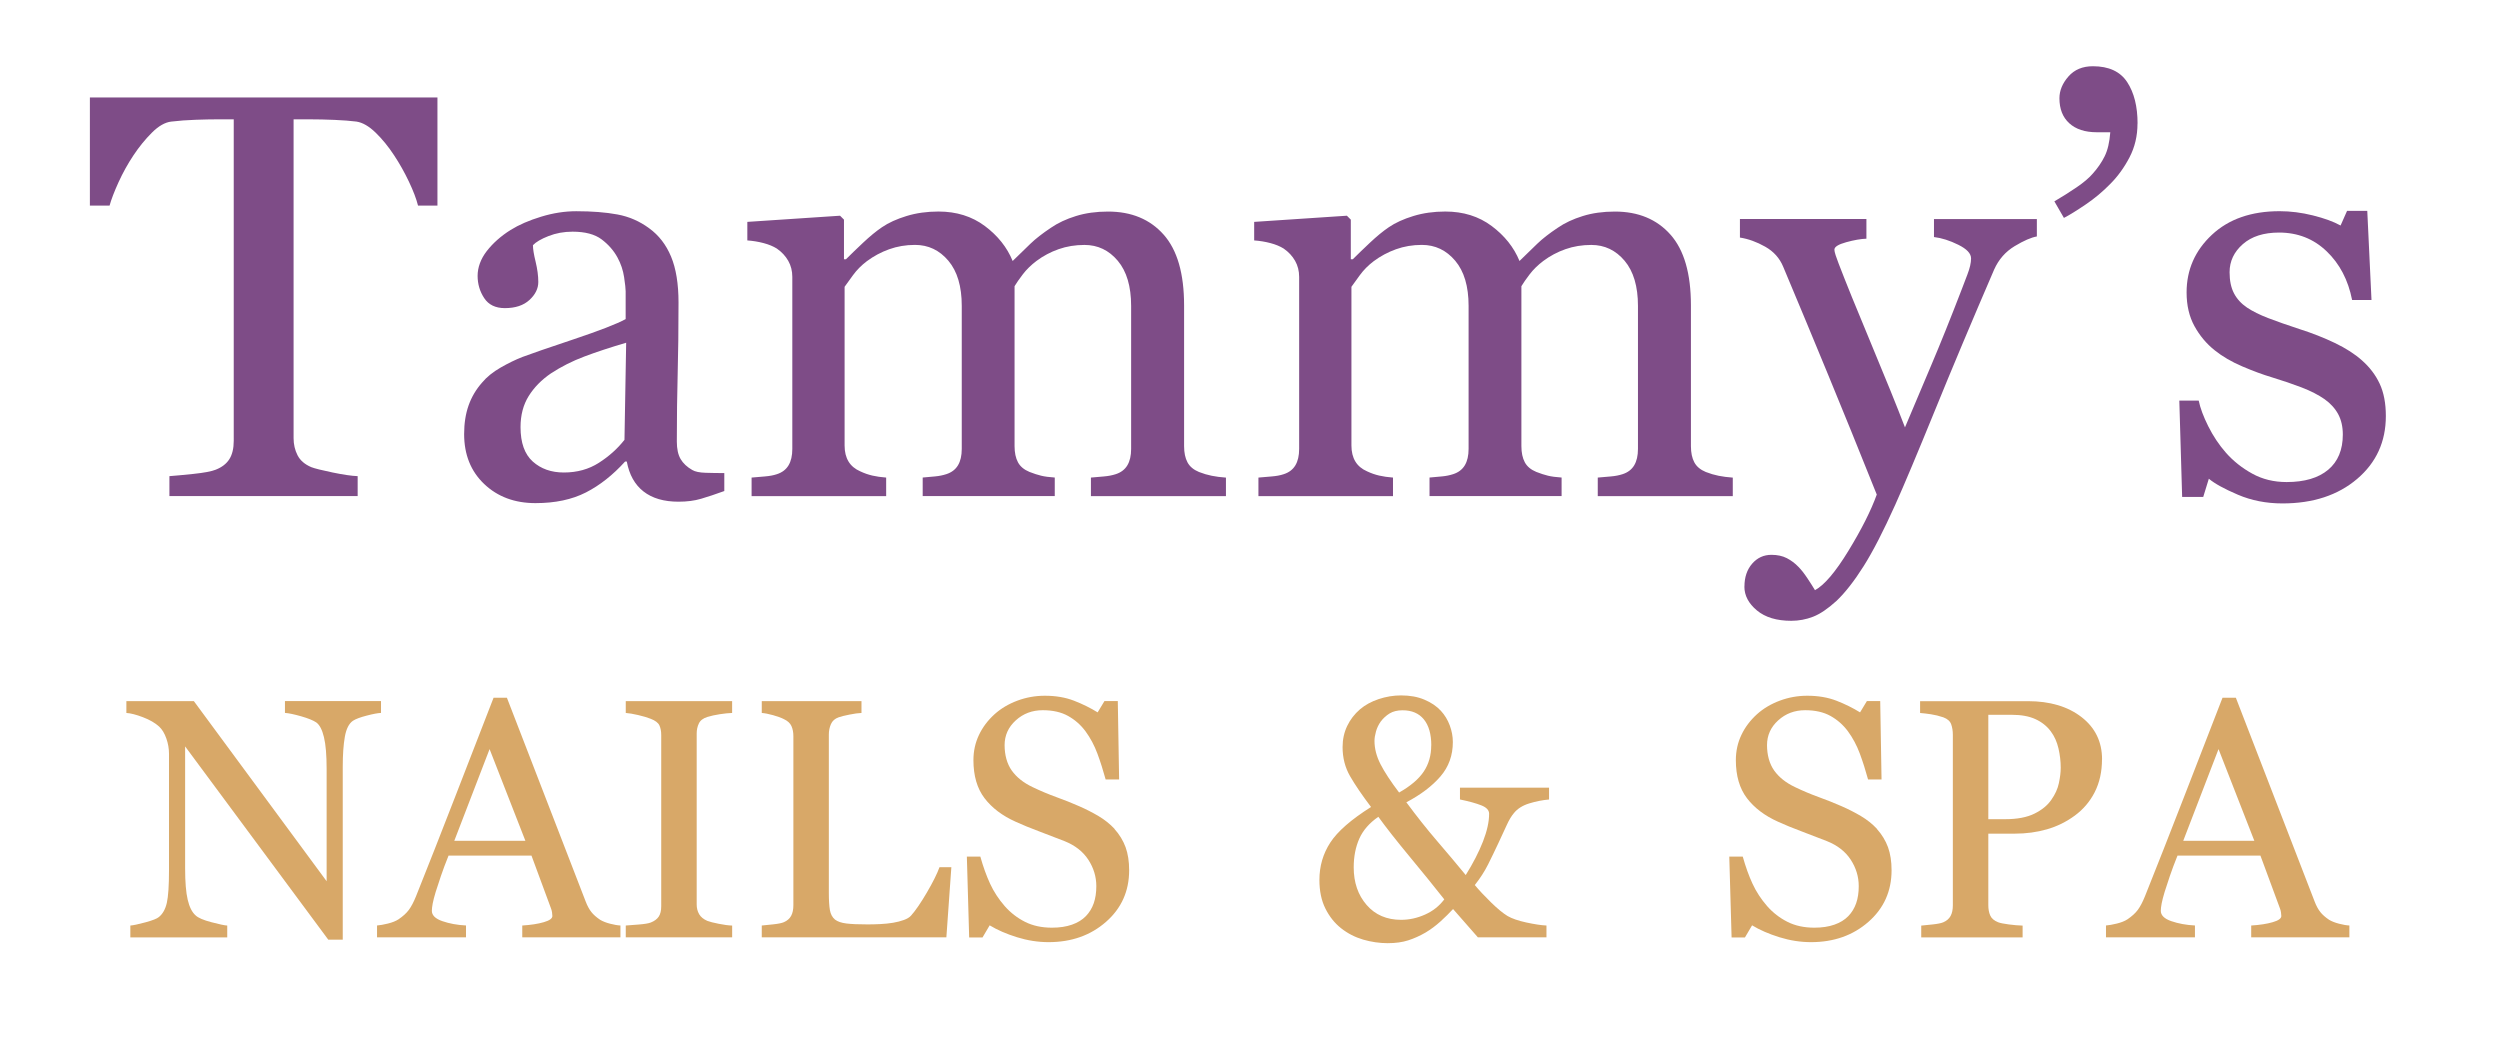 <?xml version="1.0" encoding="UTF-8"?> <svg xmlns="http://www.w3.org/2000/svg" id="Layer_1" data-name="Layer 1" viewBox="0 0 680.89 284.69"><defs><style> .cls-1 { fill: #7e4c87; } .cls-2 { fill: #d8a868; } </style></defs><g><path class="cls-1" d="M119.13,55.99h-5.28c-.46-1.84-1.29-4.02-2.49-6.54-1.2-2.53-2.54-4.91-4.03-7.16-1.54-2.35-3.21-4.4-5.02-6.16-1.81-1.76-3.57-2.77-5.25-3.02-1.59-.2-3.58-.36-5.98-.46-2.4-.1-4.63-.15-6.67-.15h-4.45v86.85c0,1.68.36,3.23,1.07,4.63.71,1.4,1.96,2.49,3.75,3.25.92.36,2.84.84,5.78,1.45,2.93.61,5.22.94,6.85,1v5.43h-51.27v-5.43c1.43-.1,3.61-.31,6.54-.61,2.93-.31,4.96-.69,6.08-1.15,1.68-.66,2.92-1.62,3.71-2.87.79-1.25,1.19-2.92,1.19-5.01V32.5h-4.44c-1.58,0-3.55.04-5.89.12-2.35.08-4.59.24-6.73.5-1.68.21-3.43,1.21-5.24,3.02-1.81,1.81-3.48,3.86-5.01,6.16s-2.88,4.73-4.06,7.31c-1.17,2.58-1.99,4.71-2.45,6.39h-5.36v-29.46h94.66v29.46Z"></path><path class="cls-1" d="M197.26,133.74c-2.4.87-4.5,1.57-6.31,2.1-1.81.54-3.86.8-6.16.8-3.98,0-7.15-.93-9.53-2.79s-3.89-4.58-4.55-8.15h-.46c-3.32,3.67-6.88,6.48-10.67,8.42-3.8,1.94-8.38,2.91-13.74,2.91-5.66,0-10.32-1.74-13.96-5.2-3.65-3.47-5.47-8.01-5.47-13.62,0-2.91.41-5.51,1.22-7.81.82-2.3,2.04-4.36,3.67-6.2,1.27-1.53,2.96-2.89,5.05-4.09,2.09-1.2,4.06-2.15,5.89-2.87,2.3-.87,6.95-2.47,13.97-4.82,7.01-2.35,11.75-4.18,14.19-5.51v-7.58c0-.66-.14-1.94-.42-3.83-.28-1.89-.88-3.67-1.8-5.36-1.02-1.89-2.46-3.53-4.32-4.94-1.86-1.4-4.5-2.1-7.92-2.1-2.35,0-4.53.4-6.54,1.19-2.02.79-3.43,1.62-4.25,2.49,0,1.02.24,2.53.73,4.51.48,1.99.73,3.83.73,5.51,0,1.79-.8,3.42-2.41,4.9-1.61,1.48-3.84,2.22-6.7,2.22-2.55,0-4.43-.91-5.62-2.72-1.2-1.81-1.8-3.84-1.8-6.08s.83-4.59,2.49-6.73c1.66-2.14,3.81-4.06,6.47-5.74,2.3-1.43,5.08-2.64,8.34-3.63,3.26-1,6.45-1.49,9.56-1.49,4.29,0,8.02.29,11.21.88,3.19.59,6.08,1.85,8.69,3.79,2.6,1.89,4.58,4.45,5.93,7.69,1.35,3.24,2.03,7.41,2.03,12.51,0,7.3-.08,13.76-.23,19.4-.15,5.64-.23,11.8-.23,18.48,0,1.99.34,3.57,1.03,4.75.69,1.17,1.75,2.17,3.18,2.98.77.46,1.98.71,3.63.76,1.66.05,3.35.08,5.09.08v4.9ZM170.55,93.34c-4.34,1.28-8.14,2.53-11.4,3.76-3.27,1.23-6.3,2.76-9.11,4.6-2.55,1.74-4.57,3.8-6.05,6.17-1.48,2.38-2.22,5.2-2.22,8.47,0,4.24,1.11,7.36,3.33,9.36,2.22,1.99,5.04,2.99,8.46,2.99,3.62,0,6.81-.88,9.56-2.65,2.75-1.76,5.08-3.85,6.96-6.25l.46-26.46Z"></path><path class="cls-1" d="M333.85,135.12h-36.73v-5.05c1.17-.1,2.36-.2,3.56-.31,1.2-.1,2.26-.31,3.18-.61,1.43-.46,2.49-1.26,3.18-2.41.69-1.15,1.03-2.64,1.03-4.48v-38.95c0-5.3-1.21-9.4-3.63-12.28-2.42-2.88-5.45-4.32-9.07-4.32-2.5,0-4.85.38-7.04,1.15-2.19.77-4.21,1.84-6.04,3.21-1.48,1.12-2.72,2.33-3.71,3.63s-1.75,2.39-2.26,3.25v43.54c0,1.79.31,3.25.92,4.4.61,1.15,1.66,2.03,3.14,2.64,1.17.46,2.23.8,3.18,1.03.94.23,2.18.4,3.71.5v5.05h-35.97v-5.05c1.17-.1,2.31-.2,3.41-.31,1.1-.1,2.1-.31,3.02-.61,1.43-.46,2.49-1.26,3.18-2.41.69-1.15,1.03-2.64,1.03-4.48v-38.95c0-5.3-1.21-9.4-3.64-12.28-2.43-2.88-5.46-4.32-9.09-4.32-2.51,0-4.86.4-7.06,1.19-2.2.79-4.22,1.88-6.06,3.25-1.48,1.12-2.74,2.39-3.76,3.79-1.02,1.4-1.79,2.46-2.3,3.18v43.23c0,1.74.36,3.19,1.07,4.36.71,1.17,1.79,2.07,3.21,2.68,1.07.51,2.17.89,3.29,1.15,1.12.26,2.37.43,3.75.54v5.05h-36.65v-5.05c1.17-.1,2.38-.2,3.63-.31,1.25-.1,2.33-.3,3.25-.61,1.43-.46,2.49-1.26,3.18-2.41.69-1.15,1.03-2.64,1.03-4.47v-46.85c0-1.63-.37-3.09-1.11-4.39-.74-1.3-1.77-2.41-3.1-3.33-.97-.61-2.17-1.11-3.6-1.49-1.43-.38-2.91-.62-4.44-.73v-5.05l25.25-1.68,1.07,1.07v10.79h.54c1.27-1.27,2.83-2.78,4.67-4.51,1.84-1.73,3.55-3.14,5.13-4.21,1.78-1.22,4.02-2.24,6.7-3.06,2.68-.82,5.57-1.22,8.69-1.22,4.9,0,9.11,1.31,12.63,3.94,3.52,2.63,6.05,5.8,7.58,9.53,1.83-1.79,3.45-3.35,4.85-4.71,1.4-1.35,3.25-2.79,5.54-4.32,1.93-1.33,4.21-2.4,6.84-3.21,2.62-.82,5.54-1.22,8.75-1.22,6.37,0,11.41,2.09,15.13,6.27,3.72,4.18,5.58,10.61,5.58,19.28v38.34c0,1.79.31,3.25.92,4.4.61,1.15,1.66,2.03,3.14,2.64,1.17.46,2.33.8,3.48,1.03s2.44.4,3.86.5v5.05Z"></path><path class="cls-1" d="M471.89,135.12h-36.73v-5.05c1.17-.1,2.36-.2,3.56-.31,1.2-.1,2.26-.31,3.18-.61,1.43-.46,2.49-1.26,3.18-2.41.69-1.15,1.03-2.64,1.03-4.48v-38.95c0-5.3-1.21-9.4-3.63-12.28-2.42-2.88-5.45-4.32-9.07-4.32-2.5,0-4.85.38-7.04,1.15-2.19.77-4.21,1.84-6.04,3.21-1.48,1.12-2.72,2.33-3.71,3.63s-1.75,2.39-2.26,3.25v43.54c0,1.79.31,3.25.92,4.4.61,1.15,1.66,2.03,3.14,2.64,1.17.46,2.23.8,3.18,1.03.94.23,2.18.4,3.71.5v5.05h-35.97v-5.05c1.17-.1,2.31-.2,3.41-.31,1.1-.1,2.1-.31,3.02-.61,1.43-.46,2.49-1.26,3.18-2.41.69-1.15,1.03-2.64,1.03-4.48v-38.95c0-5.3-1.21-9.4-3.64-12.28-2.43-2.88-5.46-4.32-9.09-4.32-2.51,0-4.86.4-7.06,1.19-2.2.79-4.22,1.88-6.06,3.25-1.48,1.12-2.74,2.39-3.76,3.79-1.02,1.4-1.79,2.46-2.3,3.18v43.23c0,1.74.36,3.19,1.07,4.36.71,1.17,1.79,2.07,3.21,2.68,1.07.51,2.17.89,3.29,1.15,1.12.26,2.37.43,3.75.54v5.05h-36.65v-5.05c1.17-.1,2.38-.2,3.63-.31,1.25-.1,2.33-.3,3.25-.61,1.43-.46,2.49-1.26,3.18-2.41.69-1.15,1.03-2.64,1.03-4.47v-46.85c0-1.63-.37-3.09-1.11-4.39-.74-1.3-1.77-2.41-3.1-3.33-.97-.61-2.17-1.11-3.6-1.49-1.43-.38-2.91-.62-4.44-.73v-5.05l25.25-1.68,1.07,1.07v10.79h.54c1.27-1.27,2.83-2.78,4.67-4.51,1.84-1.73,3.55-3.14,5.13-4.21,1.78-1.22,4.02-2.24,6.7-3.06,2.68-.82,5.57-1.22,8.69-1.22,4.9,0,9.11,1.31,12.63,3.94,3.52,2.63,6.05,5.8,7.58,9.53,1.83-1.79,3.45-3.35,4.85-4.71,1.4-1.35,3.25-2.79,5.54-4.32,1.93-1.33,4.21-2.4,6.84-3.21,2.62-.82,5.54-1.22,8.75-1.22,6.37,0,11.41,2.09,15.13,6.27,3.72,4.18,5.58,10.61,5.58,19.28v38.34c0,1.79.31,3.25.92,4.4.61,1.15,1.66,2.03,3.14,2.64,1.17.46,2.33.8,3.48,1.03s2.44.4,3.86.5v5.05Z"></path><path class="cls-1" d="M475.11,159.76c0-2.55.7-4.63,2.1-6.24,1.4-1.61,3.15-2.41,5.24-2.41,1.63,0,3.03.3,4.21.91,1.17.61,2.22,1.39,3.14,2.35.76.76,1.58,1.8,2.45,3.11.87,1.31,1.56,2.4,2.07,3.26,2.55-1.38,5.6-4.96,9.14-10.77,3.54-5.8,6.11-10.89,7.69-15.27-4.84-12.09-9.23-22.9-13.16-32.43-3.93-9.54-8.03-19.41-12.32-29.61-.97-2.35-2.6-4.17-4.9-5.47-2.3-1.3-4.59-2.13-6.89-2.49v-5.05h34.45v5.36c-1.53.05-3.37.37-5.51.96s-3.21,1.26-3.21,2.03c0,.31.11.82.34,1.53.23.71.5,1.45.8,2.22,1.93,5.05,4.88,12.32,8.85,21.83s7.05,17.12,9.23,22.82c2.3-5.45,4.69-11.1,7.16-16.94,2.48-5.84,5.25-12.73,8.31-20.68.36-.97.87-2.31,1.53-4.01.66-1.71,1-3.17,1-4.4,0-1.33-1.16-2.56-3.48-3.71-2.32-1.15-4.53-1.85-6.62-2.1v-4.9h28.02v4.74c-1.53.26-3.55,1.14-6.05,2.64-2.5,1.51-4.36,3.63-5.59,6.39-6.07,14.08-11.47,26.91-16.18,38.49-4.72,11.58-8.3,20.1-10.75,25.56-3.21,7.14-6.08,12.71-8.61,16.72s-4.99,7.16-7.38,9.45c-2.35,2.14-4.48,3.58-6.39,4.32-1.91.74-3.89,1.11-5.93,1.11-3.98,0-7.1-.94-9.37-2.83-2.27-1.89-3.41-4.06-3.41-6.5Z"></path><path class="cls-1" d="M582.16,33.65c0,3.37-.73,6.44-2.18,9.22-1.45,2.78-3.2,5.19-5.24,7.23-2.04,2.09-4.29,3.97-6.73,5.62-2.45,1.66-4.41,2.87-5.89,3.63l-2.6-4.51c2.09-1.22,4.09-2.49,6.01-3.79s3.38-2.54,4.4-3.71c1.38-1.53,2.47-3.12,3.29-4.78.82-1.66,1.33-3.84,1.53-6.54h-3.67c-3.21,0-5.71-.82-7.5-2.45-1.79-1.63-2.68-3.9-2.68-6.81,0-2.09.82-4.07,2.45-5.93,1.63-1.86,3.85-2.79,6.66-2.79,4.34,0,7.45,1.44,9.34,4.32,1.89,2.88,2.83,6.65,2.83,11.29Z"></path><path class="cls-1" d="M643.3,98.16c2.09,1.84,3.7,3.95,4.82,6.35,1.12,2.4,1.68,5.33,1.68,8.8,0,6.99-2.61,12.7-7.84,17.14-5.23,4.44-12,6.66-20.32,6.66-4.39,0-8.43-.79-12.13-2.37-3.7-1.58-6.34-3.03-7.92-4.36l-1.53,4.97h-5.74l-.77-26.25h5.28c.41,2,1.27,4.33,2.6,6.99,1.33,2.66,2.93,5.07,4.82,7.22,1.99,2.25,4.37,4.15,7.15,5.68,2.78,1.54,5.9,2.3,9.37,2.3,4.9,0,8.67-1.12,11.33-3.35,2.65-2.23,3.98-5.43,3.98-9.58,0-2.14-.42-3.99-1.26-5.55-.84-1.56-2.08-2.92-3.71-4.09-1.68-1.17-3.75-2.23-6.2-3.18-2.45-.94-5.18-1.87-8.19-2.79-2.4-.71-5.06-1.7-8-2.95-2.93-1.25-5.45-2.72-7.54-4.4-2.25-1.79-4.08-3.98-5.51-6.58-1.43-2.6-2.14-5.66-2.14-9.18,0-6.17,2.3-11.4,6.89-15.69s10.74-6.43,18.44-6.43c2.96,0,5.98.38,9.07,1.15,3.09.77,5.6,1.68,7.54,2.75l1.76-3.98h5.51l1.15,24.26h-5.28c-1.07-5.43-3.38-9.85-6.93-13.25-3.55-3.41-7.87-5.11-12.97-5.11-4.18,0-7.47,1.05-9.87,3.16-2.4,2.11-3.6,4.65-3.6,7.63,0,2.3.39,4.21,1.19,5.74.79,1.53,1.98,2.83,3.56,3.9,1.53,1.02,3.46,1.98,5.78,2.87,2.32.89,5.19,1.9,8.61,3.02,3.37,1.07,6.54,2.32,9.53,3.75,2.98,1.43,5.44,3.01,7.38,4.74Z"></path></g><g><path class="cls-2" d="M103.78,194.17c-.85.03-2.15.27-3.9.73-1.75.45-3.01.92-3.76,1.41-1.09.76-1.82,2.21-2.2,4.35-.38,2.15-.57,4.87-.57,8.16v47.11h-3.94l-38.99-52.64v33.19c0,3.72.23,6.57.7,8.57.47,1.99,1.19,3.42,2.15,4.26.69.67,2.13,1.29,4.31,1.86,2.18.57,3.61.88,4.31.91v3.22h-26.39v-3.22c.82-.06,2.19-.36,4.13-.88,1.93-.53,3.14-1,3.63-1.43,1.06-.85,1.78-2.14,2.18-3.88.39-1.74.59-4.71.59-8.91v-31.69c0-1.39-.24-2.78-.73-4.17s-1.13-2.46-1.95-3.22c-1.09-1-2.56-1.85-4.42-2.56-1.86-.71-3.36-1.09-4.51-1.16v-3.22h18.38l36.16,49.05v-30.6c0-3.75-.24-6.63-.73-8.64-.48-2.01-1.18-3.35-2.09-4.01-.85-.57-2.23-1.13-4.15-1.68-1.92-.54-3.38-.85-4.38-.91v-3.22h26.16v3.22Z"></path><path class="cls-2" d="M168.98,255.29h-26.74v-3.22c2.36-.15,4.31-.45,5.87-.91,1.56-.45,2.33-1.01,2.33-1.68,0-.27-.03-.6-.09-1-.06-.39-.15-.74-.27-1.04l-5.33-14.42h-22.58c-.85,2.12-1.54,3.96-2.07,5.53-.53,1.57-1.01,3.02-1.43,4.35-.39,1.3-.67,2.36-.82,3.17-.15.82-.23,1.48-.23,2,0,1.21.95,2.15,2.86,2.81s4.05,1.06,6.44,1.18v3.22h-24.23v-3.22c.79-.06,1.77-.23,2.95-.52,1.18-.29,2.15-.67,2.9-1.16,1.21-.82,2.15-1.67,2.81-2.56.66-.89,1.31-2.12,1.95-3.7,3.23-8.07,6.8-17.14,10.7-27.2,3.9-10.07,7.38-19.03,10.43-26.89h3.63l21.45,55.49c.45,1.18.97,2.13,1.54,2.86.57.73,1.38,1.44,2.4,2.13.7.42,1.6.78,2.72,1.07,1.12.29,2.05.45,2.81.48v3.22ZM143.09,228.99l-9.75-24.97-9.61,24.97h19.35Z"></path><path class="cls-2" d="M199.4,255.29h-28.97v-3.22c.82-.06,2-.15,3.54-.27,1.54-.12,2.63-.3,3.26-.54,1-.39,1.72-.93,2.18-1.61.45-.68.68-1.62.68-2.83v-46.61c0-1.06-.17-1.94-.5-2.65-.33-.71-1.12-1.31-2.36-1.79-.91-.36-2.05-.7-3.42-1.02-1.38-.32-2.5-.51-3.38-.57v-3.22h28.97v3.22c-.94.03-2.06.14-3.35.34-1.3.2-2.43.45-3.4.75-1.15.36-1.92.95-2.31,1.77-.39.82-.59,1.72-.59,2.72v46.56c0,1,.22,1.88.66,2.65.44.77,1.19,1.38,2.24,1.84.63.24,1.67.51,3.11.79,1.44.29,2.65.45,3.65.48v3.22Z"></path><path class="cls-2" d="M259.11,236.16l-1.36,19.13h-50.28v-3.22c.73-.06,1.78-.17,3.15-.32,1.38-.15,2.33-.35,2.88-.59.91-.39,1.56-.97,1.97-1.72.41-.75.61-1.72.61-2.9v-46.06c0-1.03-.17-1.93-.52-2.72-.35-.79-1.04-1.42-2.06-1.9-.7-.36-1.67-.72-2.92-1.07-1.25-.35-2.29-.55-3.11-.61v-3.22h27.16v3.22c-.85.03-1.94.18-3.29.45-1.35.27-2.32.51-2.92.73-1.03.36-1.73.98-2.11,1.86-.38.88-.57,1.81-.57,2.81v43.21c0,2,.1,3.54.29,4.65.2,1.1.66,1.96,1.38,2.56.7.54,1.73.9,3.11,1.07,1.38.17,3.3.25,5.78.25,1.12,0,2.28-.03,3.49-.09,1.21-.06,2.36-.18,3.45-.36,1.06-.18,2.03-.43,2.92-.75.89-.32,1.55-.72,1.97-1.2,1.24-1.39,2.68-3.5,4.33-6.32,1.65-2.83,2.79-5.12,3.42-6.87h3.22Z"></path><path class="cls-2" d="M303.54,225.78c1.36,1.51,2.36,3.17,3.02,4.96.65,1.8.97,3.89.97,6.28,0,5.68-2.1,10.37-6.3,14.05-4.2,3.69-9.42,5.53-15.64,5.53-2.87,0-5.74-.45-8.61-1.34-2.87-.89-5.35-1.97-7.44-3.24l-1.95,3.31h-3.63l-.63-22.03h3.67c.76,2.72,1.64,5.18,2.65,7.37,1.01,2.19,2.35,4.24,4.01,6.14,1.57,1.78,3.41,3.2,5.51,4.26,2.1,1.06,4.54,1.59,7.32,1.59,2.09,0,3.91-.27,5.46-.82,1.56-.54,2.82-1.32,3.79-2.32.97-1,1.68-2.17,2.15-3.52.47-1.35.7-2.9.7-4.65,0-2.57-.73-4.97-2.18-7.2-1.45-2.22-3.61-3.91-6.48-5.06-1.97-.78-4.22-1.65-6.76-2.6s-4.73-1.84-6.57-2.69c-3.63-1.63-6.45-3.77-8.46-6.41-2.01-2.64-3.02-6.1-3.02-10.36,0-2.45.5-4.73,1.5-6.84,1-2.12,2.42-4,4.26-5.67,1.75-1.57,3.82-2.8,6.21-3.69,2.39-.89,4.88-1.34,7.48-1.34,2.96,0,5.61.45,7.96,1.36,2.34.91,4.48,1.97,6.42,3.17l1.86-3.08h3.63l.36,21.35h-3.67c-.67-2.45-1.41-4.79-2.24-7.03-.83-2.24-1.91-4.26-3.24-6.08-1.3-1.75-2.89-3.15-4.76-4.19-1.87-1.04-4.17-1.56-6.89-1.56-2.87,0-5.32.92-7.35,2.77-2.03,1.84-3.04,4.1-3.04,6.75s.65,5.09,1.95,6.91c1.3,1.83,3.19,3.33,5.67,4.51,2.21,1.06,4.38,1.97,6.51,2.74,2.13.77,4.19,1.59,6.19,2.47,1.81.79,3.56,1.68,5.24,2.67,1.68,1,3.14,2.16,4.38,3.49Z"></path><path class="cls-2" d="M421.88,217.75c-1.78.15-3.58.51-5.4,1.07-1.81.56-3.2,1.44-4.17,2.65-.63.73-1.28,1.8-1.93,3.22s-1.43,3.1-2.33,5.03c-.91,1.93-1.82,3.84-2.76,5.71s-2.14,3.75-3.62,5.62c1.21,1.45,2.69,3.03,4.44,4.74,1.75,1.71,3.25,2.94,4.48,3.69,1.21.7,2.92,1.29,5.14,1.77,2.22.48,4.04.76,5.46.82v3.22h-18.68l-6.76-7.71c-1,1.09-2.14,2.21-3.42,3.38-1.29,1.16-2.64,2.17-4.06,3.02-1.57.91-3.15,1.62-4.74,2.13-1.59.51-3.45.77-5.6.77s-4.46-.33-6.66-.97c-2.21-.65-4.22-1.68-6.03-3.11-1.75-1.39-3.17-3.17-4.26-5.35-1.09-2.18-1.63-4.78-1.63-7.8,0-3.75.99-7.14,2.97-10.18,1.98-3.04,5.67-6.26,11.09-9.68-2.45-3.23-4.35-6.03-5.71-8.39-1.36-2.36-2.04-5-2.04-7.93,0-2.09.42-4,1.25-5.74.83-1.74,2-3.26,3.51-4.56,1.39-1.18,3.08-2.1,5.08-2.77,2-.66,4.02-1,6.08-1,2.42,0,4.54.38,6.37,1.16,1.83.77,3.32,1.78,4.47,3.02,1.06,1.15,1.87,2.48,2.43,3.99.56,1.51.84,3.02.84,4.53,0,3.63-1.12,6.75-3.37,9.36-2.25,2.62-5.34,4.96-9.29,7.05,2.84,3.84,5.62,7.34,8.33,10.5,2.72,3.16,5.33,6.26,7.84,9.32,2.02-3.23,3.58-6.28,4.7-9.14,1.11-2.86,1.67-5.37,1.67-7.55,0-.97-.7-1.73-2.11-2.29-1.41-.56-3.35-1.1-5.83-1.61v-3.22h24.26v3.22ZM393.36,244.95c-2.81-3.57-5.98-7.47-9.5-11.72-3.52-4.25-6.34-7.84-8.46-10.77-2.45,1.69-4.18,3.68-5.19,5.96-1.01,2.28-1.52,4.89-1.52,7.82,0,4.11,1.17,7.52,3.51,10.22,2.34,2.71,5.48,4.06,9.41,4.06,2.21,0,4.38-.48,6.51-1.43s3.88-2.33,5.24-4.15ZM389.82,203.02c0-3.08-.68-5.45-2.03-7.1s-3.28-2.47-5.79-2.47c-1.42,0-2.59.29-3.53.86-.93.57-1.73,1.3-2.4,2.18-.6.85-1.04,1.75-1.31,2.72-.27.97-.41,1.83-.41,2.58,0,2.09.54,4.19,1.63,6.33,1.09,2.13,2.78,4.71,5.07,7.73,3.1-1.75,5.33-3.65,6.7-5.69,1.37-2.04,2.05-4.42,2.05-7.14Z"></path><path class="cls-2" d="M511.19,225.78c1.36,1.51,2.36,3.17,3.02,4.96.65,1.8.97,3.89.97,6.28,0,5.68-2.1,10.37-6.3,14.05-4.2,3.69-9.42,5.53-15.64,5.53-2.87,0-5.74-.45-8.61-1.34-2.87-.89-5.35-1.97-7.44-3.24l-1.95,3.31h-3.63l-.63-22.03h3.67c.76,2.72,1.64,5.18,2.65,7.37,1.01,2.19,2.35,4.24,4.01,6.14,1.57,1.78,3.41,3.2,5.51,4.26,2.1,1.06,4.54,1.59,7.32,1.59,2.09,0,3.91-.27,5.46-.82,1.56-.54,2.82-1.32,3.79-2.32.97-1,1.68-2.17,2.15-3.52.47-1.35.7-2.9.7-4.65,0-2.57-.73-4.97-2.18-7.2-1.45-2.22-3.61-3.91-6.48-5.06-1.97-.78-4.22-1.65-6.76-2.6s-4.73-1.84-6.57-2.69c-3.63-1.63-6.45-3.77-8.46-6.41-2.01-2.64-3.02-6.1-3.02-10.36,0-2.45.5-4.73,1.5-6.84,1-2.12,2.42-4,4.26-5.67,1.75-1.57,3.82-2.8,6.21-3.69,2.39-.89,4.88-1.34,7.48-1.34,2.96,0,5.61.45,7.96,1.36,2.34.91,4.48,1.97,6.42,3.17l1.86-3.08h3.63l.36,21.35h-3.67c-.67-2.45-1.41-4.79-2.24-7.03-.83-2.24-1.91-4.26-3.24-6.08-1.3-1.75-2.89-3.15-4.76-4.19-1.87-1.04-4.17-1.56-6.89-1.56-2.87,0-5.32.92-7.35,2.77-2.03,1.84-3.04,4.1-3.04,6.75s.65,5.09,1.95,6.91c1.3,1.83,3.19,3.33,5.67,4.51,2.21,1.06,4.38,1.97,6.51,2.74,2.13.77,4.19,1.59,6.19,2.47,1.81.79,3.56,1.68,5.24,2.67,1.68,1,3.14,2.16,4.38,3.49Z"></path><path class="cls-2" d="M572.49,206.82c0,3.35-.66,6.32-1.97,8.91-1.31,2.58-3.14,4.72-5.46,6.42-2.3,1.69-4.82,2.93-7.57,3.72s-5.67,1.18-8.75,1.18h-7.21v19.5c0,1.06.17,1.99.52,2.79.35.8,1.07,1.41,2.15,1.84.54.21,1.5.41,2.88.59,1.38.18,2.64.29,3.79.32v3.22h-27.61v-3.22c.73-.06,1.78-.17,3.15-.32,1.38-.15,2.33-.35,2.88-.59.91-.39,1.56-.97,1.97-1.72.41-.75.61-1.72.61-2.9v-46.43c0-1.06-.15-2.01-.45-2.86-.3-.85-1.01-1.48-2.13-1.9-1.15-.39-2.29-.67-3.42-.84-1.13-.17-2.11-.28-2.92-.34v-3.22h29.38c5.98,0,10.84,1.44,14.58,4.33,3.73,2.89,5.6,6.73,5.6,11.54ZM558.71,217.8c1.03-1.45,1.71-2.95,2.04-4.51.33-1.56.5-2.95.5-4.19,0-1.72-.2-3.48-.61-5.26-.41-1.78-1.11-3.34-2.11-4.67-1.06-1.42-2.45-2.52-4.17-3.31-1.72-.79-3.87-1.18-6.44-1.18h-6.39v28.43h4.62c3.26,0,5.92-.51,7.96-1.52,2.04-1.01,3.57-2.27,4.6-3.79Z"></path><path class="cls-2" d="M639.87,255.29h-26.74v-3.22c2.36-.15,4.31-.45,5.87-.91,1.56-.45,2.33-1.01,2.33-1.68,0-.27-.03-.6-.09-1-.06-.39-.15-.74-.27-1.04l-5.33-14.42h-22.58c-.85,2.12-1.54,3.96-2.07,5.53-.53,1.57-1.01,3.02-1.43,4.35-.39,1.3-.67,2.36-.82,3.17-.15.82-.23,1.48-.23,2,0,1.21.95,2.15,2.86,2.81s4.05,1.06,6.44,1.18v3.22h-24.23v-3.22c.79-.06,1.77-.23,2.95-.52,1.18-.29,2.15-.67,2.9-1.16,1.21-.82,2.15-1.67,2.81-2.56.66-.89,1.31-2.12,1.95-3.7,3.23-8.07,6.8-17.14,10.7-27.2,3.9-10.07,7.38-19.03,10.43-26.89h3.63l21.45,55.49c.45,1.18.97,2.13,1.54,2.86.57.73,1.38,1.44,2.4,2.13.7.42,1.6.78,2.72,1.07,1.12.29,2.05.45,2.81.48v3.22ZM613.98,228.99l-9.75-24.97-9.61,24.97h19.35Z"></path></g></svg> 